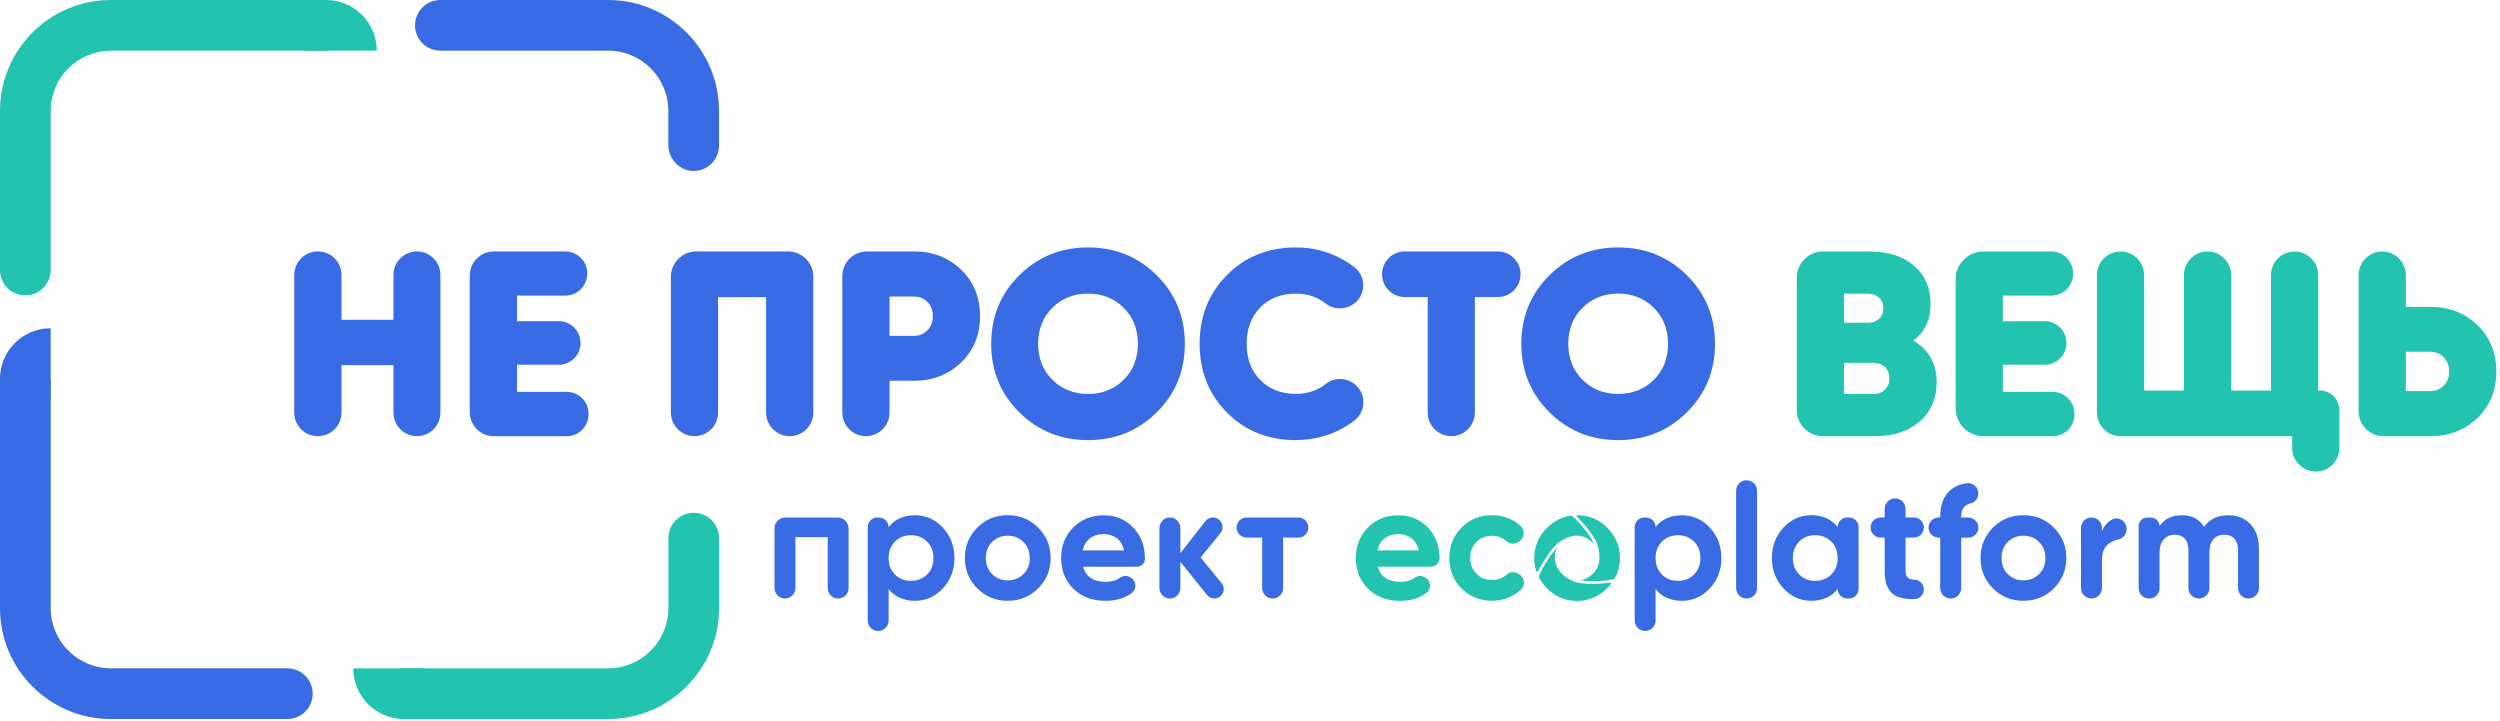 <?xml version="1.0" encoding="UTF-8"?> <svg xmlns="http://www.w3.org/2000/svg" width="607" height="175" viewBox="0 0 607 175" fill="none"> <g clip-path="url(#clip0_932_12)"> <path d="M101.23 61.05C104.38 61.05 106.93 63.6 106.93 66.75V100.2C106.93 103.35 104.38 105.9 101.23 105.9C98.08 105.9 95.53 103.35 95.53 100.2V88.67H82.91V100.2C82.91 103.35 80.36 105.9 77.21 105.9H77.15C74 105.9 71.45 103.35 71.45 100.2V66.75C71.45 63.6 74 61.05 77.15 61.05H77.21C80.36 61.05 82.91 63.6 82.91 66.75V77.64H95.53V66.75C95.53 63.6 98.08 61.05 101.23 61.05Z" fill="#396BE5"></path> <path d="M125.52 95.14H137.6C140.52 95.14 142.89 97.51 142.89 100.43V100.62C142.89 103.54 140.52 105.91 137.6 105.91H119.91C116.67 105.91 114.05 103.29 114.05 100.05V66.92C114.05 63.68 116.67 61.06 119.91 61.06H137.28C140.2 61.06 142.57 63.43 142.57 66.35V66.48C142.57 69.4 140.2 71.77 137.28 71.77H125.52V77.98H135.67C138.59 77.98 140.96 80.35 140.96 83.27C140.96 86.19 138.59 88.56 135.67 88.56H125.52V95.16V95.14Z" fill="#396BE5"></path> <path d="M197.471 67.22V100.17C197.471 103.34 194.901 105.9 191.741 105.9C188.571 105.9 186.011 103.33 186.011 100.17V72.14H174.351V100.17C174.351 103.34 171.781 105.9 168.621 105.9C165.451 105.9 162.891 103.33 162.891 100.17V67.22C162.891 63.81 165.651 61.05 169.061 61.05H191.321C194.731 61.05 197.491 63.81 197.491 67.22H197.471Z" fill="#396BE5"></path> <path d="M221.941 61.05C226.471 61.05 230.27 62.52 233.34 65.47C236.42 68.42 237.951 72.18 237.951 76.75C237.951 81.32 236.41 85.08 233.34 88.03C230.26 90.98 226.461 92.45 221.941 92.45H215.98V100.17C215.98 103.34 213.411 105.9 210.251 105.9C207.081 105.9 204.521 103.33 204.521 100.17V67.04C204.521 63.73 207.2 61.05 210.51 61.05H221.951H221.941ZM221.941 81.55C223.221 81.55 224.3 81.1 225.18 80.2C226.05 79.3 226.491 78.15 226.491 76.74C226.491 75.33 226.05 74.19 225.18 73.31C224.3 72.44 223.231 72 221.941 72H215.98V81.55H221.941Z" fill="#396BE5"></path> <path d="M280.86 100.1C276.31 104.61 270.75 106.86 264.17 106.86C257.59 106.86 252.03 104.61 247.48 100.1C242.93 95.59 240.66 90.05 240.66 83.47C240.66 76.89 242.93 71.35 247.48 66.84C252.03 62.33 257.59 60.08 264.17 60.08C270.75 60.08 276.31 62.33 280.86 66.84C285.41 71.35 287.68 76.89 287.68 83.47C287.68 90.05 285.41 95.59 280.86 100.1ZM255.52 92.22C257.83 94.51 260.71 95.65 264.17 95.65C267.63 95.65 270.51 94.51 272.82 92.22C275.13 89.94 276.28 87.02 276.28 83.47C276.28 79.92 275.13 77.01 272.82 74.72C270.51 72.44 267.63 71.29 264.17 71.29C260.71 71.29 257.83 72.43 255.52 74.72C253.21 77.01 252.06 79.92 252.06 83.47C252.06 87.02 253.21 89.93 255.52 92.22Z" fill="#396BE5"></path> <path d="M314.661 106.86C307.911 106.86 302.331 104.63 297.901 100.16C293.481 95.7 291.271 90.13 291.271 83.47C291.271 76.81 293.481 71.24 297.901 66.78C302.321 62.32 307.911 60.08 314.661 60.08C318.721 60.08 322.481 61.04 325.941 62.96C326.961 63.52 327.911 64.15 328.801 64.83C331.971 67.25 331.651 72.12 328.191 74.1C326.201 75.24 323.671 75.14 321.891 73.7C321.421 73.32 320.901 72.98 320.341 72.67C318.651 71.75 316.761 71.29 314.671 71.29C311.081 71.29 308.191 72.41 305.991 74.65C303.791 76.89 302.691 79.83 302.691 83.46C302.691 87.09 303.791 90.03 305.991 92.27C308.191 94.51 311.081 95.63 314.671 95.63C316.761 95.63 318.651 95.17 320.341 94.25C320.901 93.94 321.421 93.6 321.891 93.21C323.681 91.74 326.241 91.64 328.241 92.81C331.691 94.82 332.001 99.68 328.841 102.12C327.951 102.8 327.001 103.43 325.981 103.99C322.541 105.89 318.771 106.84 314.671 106.84L314.661 106.86Z" fill="#396BE5"></path> <path d="M369.181 66.59C369.181 69.65 366.701 72.13 363.641 72.13H358.101V100.16C358.101 103.33 355.531 105.89 352.371 105.89C349.201 105.89 346.641 103.32 346.641 100.16V72.13H341.101C338.041 72.13 335.561 69.65 335.561 66.59C335.561 63.53 338.041 61.05 341.101 61.05H363.651C366.711 61.05 369.191 63.53 369.191 66.59H369.181Z" fill="#396BE5"></path> <path d="M409.58 100.1C405.03 104.61 399.47 106.86 392.89 106.86C386.31 106.86 380.75 104.61 376.2 100.1C371.65 95.59 369.38 90.05 369.38 83.47C369.38 76.89 371.65 71.35 376.2 66.84C380.75 62.33 386.31 60.08 392.89 60.08C399.47 60.08 405.03 62.33 409.58 66.84C414.13 71.35 416.4 76.89 416.4 83.47C416.4 90.05 414.13 95.59 409.58 100.1ZM384.24 92.22C386.55 94.51 389.43 95.65 392.89 95.65C396.35 95.65 399.23 94.51 401.54 92.22C403.85 89.94 405 87.02 405 83.47C405 79.92 403.85 77.01 401.54 74.72C399.23 72.44 396.35 71.29 392.89 71.29C389.43 71.29 386.55 72.43 384.24 74.72C381.93 77.01 380.78 79.92 380.78 83.47C380.78 87.02 381.93 89.93 384.24 92.22Z" fill="#396BE5"></path> <path d="M464.58 82.71C468.34 84.93 470.22 88.28 470.22 92.77C470.22 96.74 468.85 99.93 466.12 102.32C463.39 104.71 459.73 105.91 455.16 105.91H442.6C439.1 105.91 436.26 103.07 436.26 99.57V67.4C436.26 63.9 439.1 61.06 442.6 61.06H453.94C458.43 61.06 462.01 62.2 464.7 64.49C467.39 66.78 468.74 69.88 468.74 73.81C468.74 77.74 467.35 80.54 464.58 82.72V82.71ZM453.62 71.31H447.73V78.36H453.62C454.65 78.36 455.51 78.05 456.21 77.43C456.91 76.81 457.27 75.95 457.27 74.84C457.27 73.73 456.93 72.92 456.24 72.28C455.56 71.64 454.68 71.32 453.61 71.32L453.62 71.31ZM454.84 95.66C455.99 95.66 456.93 95.31 457.66 94.6C458.39 93.9 458.75 92.99 458.75 91.88C458.75 90.77 458.39 89.81 457.66 89.12C456.93 88.44 455.99 88.09 454.84 88.09H447.73V95.65H454.84V95.66Z" fill="#22C4B0"></path> <path d="M486.3 95.14H498.38C501.3 95.14 503.67 97.51 503.67 100.43V100.62C503.67 103.54 501.3 105.91 498.38 105.91H481.57C477.85 105.91 474.83 102.89 474.83 99.17V67.8C474.83 64.08 477.85 61.06 481.57 61.06H498.06C500.98 61.06 503.35 63.43 503.35 66.35V66.48C503.35 69.4 500.98 71.77 498.06 71.77H486.3V77.98H496.45C499.37 77.98 501.74 80.35 501.74 83.27C501.74 86.19 499.37 88.56 496.45 88.56H486.3V95.16V95.14Z" fill="#22C4B0"></path> <path d="M562.87 94.82H563.22C565.86 94.82 568 96.96 568 99.6V108.76C568 111.93 565.43 114.49 562.27 114.49C559.1 114.49 556.54 111.92 556.54 108.76V105.91H514.92C511.72 105.91 509.13 103.32 509.13 100.12V66.8C509.13 63.63 511.7 61.07 514.86 61.07C518.03 61.07 520.59 63.64 520.59 66.8V94.83H530.26V66.8C530.26 63.63 532.83 61.07 535.99 61.07C539.16 61.07 541.72 63.64 541.72 66.8V94.83H551.4V66.8C551.4 63.63 553.97 61.07 557.13 61.07C560.3 61.07 562.86 63.64 562.86 66.8V94.83L562.87 94.82Z" fill="#22C4B0"></path> <path d="M590.1 74.51C594.63 74.51 598.43 75.98 601.5 78.93C604.58 81.88 606.11 85.64 606.11 90.21C606.11 94.78 604.57 98.54 601.5 101.49C598.42 104.44 594.62 105.91 590.1 105.91H578.69C575.36 105.91 572.67 103.21 572.67 99.89V66.8C572.67 63.63 575.24 61.07 578.4 61.07C581.57 61.07 584.13 63.64 584.13 66.8V74.52H590.09L590.1 74.51ZM590.1 94.95C591.38 94.95 592.46 94.51 593.34 93.64C594.21 92.77 594.65 91.62 594.65 90.21C594.65 88.8 594.21 87.65 593.34 86.75C592.46 85.85 591.39 85.4 590.1 85.4H584.14V94.95H590.1Z" fill="#22C4B0"></path> <path d="M206.04 128.3V142.78C206.04 144.18 204.9 145.32 203.5 145.32C202.1 145.32 200.96 144.18 200.96 142.78V130.41H193.13V142.78C193.13 144.18 191.99 145.32 190.59 145.32C189.19 145.32 188.05 144.18 188.05 142.78V128.3C188.05 126.84 189.24 125.65 190.7 125.65H203.38C204.84 125.65 206.03 126.84 206.03 128.3H206.04Z" fill="#396BE5"></path> <path d="M222.13 125.1C224.78 125.1 227.04 126.1 228.92 128.11C230.79 130.12 231.73 132.57 231.73 135.49C231.73 138.41 230.79 140.86 228.92 142.87C227.04 144.88 224.78 145.88 222.13 145.88C219.48 145.88 217.25 144.92 215.76 143.01V150.66C215.76 152.06 214.62 153.2 213.22 153.2C211.82 153.2 210.68 152.06 210.68 150.66V127.98C210.68 126.7 211.72 125.66 213 125.66H213.43C214.71 125.66 215.75 126.7 215.75 127.98C217.25 126.07 219.37 125.11 222.12 125.11L222.13 125.1ZM217.29 139.48C218.31 140.52 219.61 141.03 221.18 141.03C222.75 141.03 224.06 140.51 225.09 139.48C226.13 138.44 226.64 137.11 226.64 135.49C226.64 133.87 226.12 132.53 225.09 131.5C224.05 130.46 222.75 129.95 221.18 129.95C219.61 129.95 218.31 130.47 217.29 131.5C216.27 132.54 215.76 133.87 215.76 135.49C215.76 137.11 216.27 138.45 217.29 139.48Z" fill="#396BE5"></path> <path d="M252.06 142.86C250.04 144.87 247.58 145.87 244.66 145.87C241.74 145.87 239.29 144.87 237.28 142.86C235.27 140.85 234.27 138.4 234.27 135.48C234.27 132.56 235.27 130.11 237.28 128.1C239.29 126.09 241.74 125.09 244.66 125.09C247.58 125.09 250.04 126.09 252.06 128.1C254.08 130.11 255.09 132.56 255.09 135.48C255.09 138.4 254.08 140.85 252.06 142.86ZM240.87 139.38C241.88 140.4 243.15 140.91 244.67 140.91C246.19 140.91 247.46 140.4 248.49 139.38C249.51 138.36 250.02 137.06 250.02 135.49C250.02 133.92 249.51 132.62 248.49 131.6C247.47 130.58 246.19 130.07 244.67 130.07C243.15 130.07 241.88 130.58 240.87 131.6C239.86 132.62 239.36 133.92 239.36 135.49C239.36 137.06 239.86 138.36 240.87 139.38Z" fill="#396BE5"></path> <path d="M262.959 137.57C263.639 140.04 265.489 141.27 268.509 141.27C269.869 141.27 270.999 140.95 271.889 140.31C272.619 139.79 273.559 139.68 274.329 140.13L274.539 140.25C275.959 141.07 276.049 143.07 274.729 144.03C273.029 145.26 270.929 145.88 268.429 145.88C265.179 145.88 262.569 144.9 260.599 142.93C258.629 140.96 257.649 138.49 257.649 135.5C257.649 132.51 258.619 130.07 260.559 128.09C262.499 126.11 264.989 125.12 268.029 125.12C270.909 125.12 273.289 126.12 275.169 128.11C277.039 130.1 277.979 132.57 277.979 135.51C277.979 135.59 277.979 135.66 277.979 135.74C277.959 136.77 277.109 137.6 276.079 137.6H262.959V137.57ZM262.879 133.64H272.909C272.619 132.3 272.019 131.31 271.119 130.65C270.219 130 269.189 129.67 268.029 129.67C266.669 129.67 265.539 130.02 264.649 130.71C263.759 131.4 263.169 132.38 262.879 133.64Z" fill="#396BE5"></path> <path d="M294.85 145.32C294.16 145.32 293.5 145.01 293.07 144.47L286.59 136.39V142.78C286.59 144.18 285.45 145.32 284.05 145.32C282.65 145.32 281.51 144.18 281.51 142.78V128.19C281.51 126.79 282.65 125.65 284.05 125.65C285.45 125.65 286.59 126.79 286.59 128.19V134.31L292.65 126.55C293.09 125.98 293.77 125.65 294.49 125.65C296.46 125.65 297.55 127.94 296.3 129.46L291.5 135.36L296.6 141.59C297.82 143.08 296.76 145.31 294.84 145.31L294.85 145.32Z" fill="#396BE5"></path> <path d="M317.68 128.09C317.68 129.44 316.59 130.53 315.24 130.53H311.54V142.78C311.54 144.18 310.4 145.32 309 145.32C307.6 145.32 306.46 144.18 306.46 142.78V130.53H302.68C301.33 130.53 300.24 129.44 300.24 128.09C300.24 126.74 301.33 125.65 302.68 125.65H315.23C316.58 125.65 317.67 126.74 317.67 128.09H317.68Z" fill="#396BE5"></path> <path d="M334.51 137.57C335.19 140.04 337.04 141.27 340.06 141.27C341.42 141.27 342.55 140.95 343.44 140.31C344.17 139.79 345.11 139.68 345.88 140.13L346.09 140.25C347.51 141.07 347.6 143.07 346.28 144.03C344.58 145.26 342.48 145.88 339.98 145.88C336.73 145.88 334.12 144.9 332.15 142.93C330.18 140.96 329.2 138.49 329.2 135.5C329.2 132.51 330.17 130.07 332.11 128.09C334.05 126.11 336.54 125.12 339.58 125.12C342.46 125.12 344.84 126.12 346.72 128.11C348.59 130.1 349.53 132.57 349.53 135.51C349.53 135.51 349.53 135.52 349.53 135.53C349.53 136.68 348.56 137.6 347.41 137.6H334.5L334.51 137.57ZM334.43 133.64H344.46C344.17 132.3 343.57 131.31 342.67 130.65C341.77 130 340.74 129.67 339.58 129.67C338.22 129.67 337.09 130.02 336.2 130.71C335.31 131.4 334.72 132.38 334.43 133.64Z" fill="#22C4B0"></path> <path d="M362.289 145.87C359.329 145.87 356.849 144.87 354.869 142.88C352.889 140.89 351.899 138.42 351.899 135.48C351.899 132.54 352.889 130.08 354.869 128.08C356.849 126.09 359.319 125.09 362.289 125.09C364.199 125.09 365.949 125.55 367.519 126.47C368.139 126.83 368.699 127.24 369.199 127.7C370.389 128.79 370.129 130.73 368.739 131.55L368.519 131.68C367.599 132.22 366.469 132.04 365.669 131.33C365.449 131.13 365.199 130.96 364.939 130.8C364.139 130.33 363.239 130.09 362.249 130.09C360.729 130.09 359.469 130.6 358.469 131.6C357.469 132.61 356.969 133.9 356.969 135.47C356.969 137.04 357.469 138.3 358.469 139.31C359.469 140.32 360.729 140.82 362.249 140.82C363.269 140.82 364.179 140.59 364.979 140.13C365.259 139.97 365.509 139.79 365.739 139.59C366.529 138.89 367.639 138.72 368.559 139.24L368.809 139.39C370.189 140.18 370.439 142.09 369.269 143.17C368.749 143.65 368.159 144.08 367.519 144.46C365.949 145.39 364.199 145.86 362.289 145.86V145.87Z" fill="#22C4B0"></path> <path d="M408.349 125.1C410.999 125.1 413.259 126.1 415.139 128.11C417.009 130.12 417.949 132.57 417.949 135.49C417.949 138.41 417.009 140.86 415.139 142.87C413.259 144.88 410.999 145.88 408.349 145.88C405.699 145.88 403.469 144.92 401.979 143.01V150.66C401.979 152.06 400.839 153.2 399.439 153.2C398.039 153.2 396.899 152.06 396.899 150.66V127.98C396.899 126.7 397.939 125.66 399.219 125.66H399.649C400.929 125.66 401.969 126.7 401.969 127.98C403.469 126.07 405.589 125.11 408.339 125.11L408.349 125.1ZM403.509 139.48C404.529 140.52 405.829 141.03 407.399 141.03C408.969 141.03 410.279 140.51 411.309 139.48C412.349 138.44 412.859 137.11 412.859 135.49C412.859 133.87 412.339 132.53 411.309 131.5C410.269 130.46 408.969 129.95 407.399 129.95C405.829 129.95 404.529 130.47 403.509 131.5C402.489 132.54 401.979 133.87 401.979 135.49C401.979 137.11 402.489 138.45 403.509 139.48Z" fill="#396BE5"></path> <path d="M421.53 142.79V119.15C421.53 117.75 422.67 116.61 424.07 116.61C425.47 116.61 426.61 117.75 426.61 119.15V142.79C426.61 144.19 425.47 145.33 424.07 145.33C422.67 145.33 421.53 144.19 421.53 142.79Z" fill="#396BE5"></path> <path d="M448.51 125.65H448.94C450.22 125.65 451.26 126.69 451.26 127.97V143C451.26 144.28 450.22 145.32 448.94 145.32H448.51C447.23 145.32 446.19 144.28 446.19 143C444.67 144.91 442.53 145.87 439.78 145.87C437.03 145.87 434.91 144.87 433.03 142.86C431.15 140.85 430.22 138.4 430.22 135.48C430.22 132.56 431.16 130.11 433.03 128.1C434.9 126.09 437.15 125.09 439.78 125.09C442.53 125.09 444.67 126.05 446.19 127.96C446.19 126.68 447.23 125.64 448.51 125.64V125.65ZM436.83 139.48C437.85 140.52 439.15 141.03 440.72 141.03C442.29 141.03 443.6 140.51 444.63 139.48C445.67 138.44 446.18 137.11 446.18 135.49C446.18 133.87 445.66 132.53 444.63 131.5C443.59 130.46 442.29 129.95 440.72 129.95C439.15 129.95 437.85 130.47 436.83 131.5C435.81 132.54 435.3 133.87 435.3 135.49C435.3 137.11 435.81 138.45 436.83 139.48Z" fill="#396BE5"></path> <path d="M464.68 130.53H462.67V138.71C462.67 139.39 462.84 139.89 463.18 140.21C463.52 140.52 464.02 140.7 464.67 140.74C464.73 140.74 464.78 140.74 464.84 140.74C466.11 140.8 467.11 141.84 467.11 143.1C467.11 144.4 466.06 145.45 464.77 145.47C462.5 145.5 460.82 145.12 459.74 144.33C458.31 143.28 457.6 141.41 457.6 138.7V130.52H456.62C455.27 130.52 454.18 129.43 454.18 128.08C454.18 126.73 455.27 125.64 456.62 125.64H457.6V123.55C457.6 122.43 458.33 121.45 459.4 121.12C461.03 120.63 462.67 121.85 462.67 123.55V125.64H464.68C466.03 125.64 467.12 126.73 467.12 128.08C467.12 129.43 466.03 130.52 464.68 130.52V130.53Z" fill="#396BE5"></path> <path d="M480.34 119.8C480.34 120.93 479.59 121.96 478.49 122.21C476.94 122.56 476.17 123.64 476.17 125.46V125.66H477.9C479.25 125.66 480.34 126.75 480.34 128.1C480.34 129.45 479.25 130.54 477.9 130.54H476.17V142.79C476.17 144.19 475.03 145.33 473.63 145.33C472.23 145.33 471.09 144.19 471.09 142.79V130.54H470.7C469.35 130.54 468.26 129.45 468.26 128.1C468.26 126.75 469.35 125.66 470.7 125.66H471.09V125.46C471.09 122.68 471.86 120.57 473.41 119.13C474.45 118.16 475.83 117.56 477.56 117.32C479.03 117.12 480.33 118.31 480.33 119.8H480.34Z" fill="#396BE5"></path> <path d="M498.67 142.86C496.65 144.87 494.19 145.87 491.27 145.87C488.35 145.87 485.9 144.87 483.89 142.86C481.88 140.85 480.88 138.4 480.88 135.48C480.88 132.56 481.88 130.11 483.89 128.1C485.9 126.09 488.35 125.09 491.27 125.09C494.19 125.09 496.65 126.09 498.67 128.1C500.69 130.11 501.7 132.56 501.7 135.48C501.7 138.4 500.69 140.85 498.67 142.86ZM487.48 139.38C488.49 140.4 489.76 140.91 491.28 140.91C492.8 140.91 494.07 140.4 495.1 139.38C496.12 138.36 496.63 137.06 496.63 135.49C496.63 133.92 496.12 132.62 495.1 131.6C494.08 130.58 492.8 130.07 491.28 130.07C489.76 130.07 488.49 130.58 487.48 131.6C486.47 132.62 485.97 133.92 485.97 135.49C485.97 137.06 486.47 138.36 487.48 139.38Z" fill="#396BE5"></path> <path d="M510.35 129.04C510.82 127.78 511.6 126.84 512.69 126.21C512.7 126.21 512.71 126.2 512.72 126.19C514.33 125.27 516.33 126.51 516.33 128.36V128.55C516.33 129.75 515.46 130.75 514.29 130.99C513.54 131.14 512.84 131.43 512.18 131.87C510.96 132.68 510.35 134.03 510.35 135.92V142.78C510.35 144.18 509.21 145.32 507.81 145.32C506.41 145.32 505.27 144.18 505.27 142.78V128.19C505.27 126.79 506.41 125.65 507.81 125.65C509.21 125.65 510.35 126.79 510.35 128.19V129.04V129.04Z" fill="#396BE5"></path> <path d="M541.03 125.1C543.28 125.1 545.09 125.83 546.44 127.3C547.79 128.77 548.47 130.74 548.47 133.2V142.78C548.47 144.18 547.33 145.32 545.93 145.32C544.53 145.32 543.39 144.18 543.39 142.78V133.56C543.39 132.38 543.1 131.46 542.52 130.81C541.94 130.15 541.13 129.83 540.08 129.83C538.93 129.83 538.03 130.21 537.39 130.97C536.75 131.73 536.43 132.83 536.43 134.27V142.79C536.43 144.19 535.29 145.33 533.89 145.33C532.49 145.33 531.35 144.19 531.35 142.79V133.57C531.35 132.39 531.06 131.47 530.48 130.82C529.9 130.16 529.09 129.84 528.04 129.84C526.91 129.84 526.01 130.22 525.34 130.98C524.67 131.74 524.34 132.84 524.34 134.28V142.8C524.34 144.2 523.2 145.34 521.8 145.34C520.4 145.34 519.26 144.2 519.26 142.8V127.75C519.26 126.6 520.19 125.67 521.34 125.67H522.24C523.39 125.67 524.32 126.6 524.32 127.75C525.5 125.99 527.32 125.11 529.79 125.11C532.26 125.11 533.99 126.05 535.14 127.94C536.45 126.05 538.4 125.11 541 125.11L541.03 125.1Z" fill="#396BE5"></path> <path d="M85.77 162.27H103.171V174.58H98.081C91.29 174.58 85.77 169.07 85.77 162.27V162.27Z" fill="#22C4B0"></path> <path d="M12.3 79.7L12.3 97.1H-0.01L-0.01 92.01C-0.01 85.22 5.5 79.7 12.3 79.7V79.7Z" fill="#396BE5"></path> <path d="M91.481 12.31L74.081 12.31V5.81741e-05H79.171C85.971 5.81741e-05 91.481 5.52 91.481 12.31Z" fill="#22C4B0"></path> <path d="M12.31 65.56V26.93C12.31 18.86 18.86 12.31 26.93 12.31H79.36V0H26.93C12.06 0 0 12.06 0 26.93V65.56C0 68.96 2.75 71.71 6.15 71.71C9.55 71.71 12.3 68.96 12.3 65.56H12.31Z" fill="#22C4B0"></path> <path d="M69.77 162.27H26.93C18.86 162.27 12.31 155.72 12.31 147.65V92.17H0V147.65C0 162.52 12.06 174.58 26.93 174.58H69.77C73.17 174.58 75.92 171.83 75.92 168.43C75.92 165.03 73.17 162.28 69.77 162.28V162.27Z" fill="#396BE5"></path> <path d="M147.65 0H106.92C103.52 0 100.77 2.75 100.77 6.15C100.77 9.55 103.52 12.3 106.92 12.3H147.65C155.72 12.3 162.27 18.85 162.27 26.92V35.14C162.27 38.42 164.74 41.28 168.01 41.49C171.59 41.72 174.57 38.88 174.57 35.35V26.92C174.58 12.06 162.52 0 147.65 0Z" fill="#396BE5"></path> <path d="M168.43 124.51C165.03 124.51 162.28 127.26 162.28 130.66V147.65C162.28 155.72 155.73 162.27 147.66 162.27H97.019V174.58H147.66C162.53 174.58 174.59 162.52 174.59 147.65V130.66C174.59 127.26 171.84 124.51 168.44 124.51H168.43Z" fill="#22C4B0"></path> <path d="M388.01 132.73C388.28 133.8 388.35 134.66 388.33 135.33C388.33 135.52 388.33 135.7 388.33 135.9C388.24 137.34 387.62 138.56 386.48 139.56C385.65 140.29 384.74 140.72 383.76 140.87C385.65 141.22 388.97 141.21 391.62 140.67C391.84 140.62 392.04 140.48 392.15 140.28C392.82 139.03 393.2 137.66 393.3 136.15C393.49 133.32 392.63 130.82 390.72 128.64C388.81 126.46 386.43 125.28 383.6 125.11C383.37 125.1 383.15 125.09 382.93 125.09C382.79 125.09 382.72 125.25 382.82 125.35C384.18 126.75 387.4 130.27 388.02 132.73H388.01Z" fill="#22C4B0"></path> <path d="M378.92 131.37C380.87 130.15 382.21 130.02 382.89 130.06C382.99 130.06 383.1 130.06 383.2 130.07C384.64 130.16 385.87 130.8 386.91 131.98C386.96 132.03 387 132.09 387.05 132.15C386.96 131.93 386.84 131.69 386.72 131.44C385.82 129.71 383.83 127.14 381.83 125.39C381.67 125.25 381.46 125.19 381.25 125.22C379.36 125.52 377.64 126.36 376.08 127.72C373.9 129.63 372.72 132 372.54 134.82C372.45 136.16 372.6 137.43 372.99 138.63C373.06 138.84 373.34 138.86 373.44 138.67C374.32 137 376.73 132.74 378.92 131.37V131.37Z" fill="#22C4B0"></path> <path d="M382.05 141.13C380.93 140.65 380.16 140.14 379.63 139.67C379.39 139.47 379.16 139.24 378.94 138.99C377.91 137.81 377.43 136.51 377.51 135.08C377.55 134.32 377.75 133.63 378.09 132.99C376.66 134.43 374.7 137.3 373.68 139.84C373.62 139.99 373.63 140.16 373.71 140.3C374.09 141.01 374.57 141.69 375.14 142.34C377.05 144.52 379.42 145.7 382.24 145.88C385.06 146.06 387.56 145.2 389.74 143.28C390.28 142.81 390.75 142.31 391.17 141.78C391.27 141.65 391.17 141.46 391.01 141.48C389.02 141.71 384.36 142.12 382.06 141.13H382.05Z" fill="#22C4B0"></path> </g> <defs> <clipPath id="clip0_932_12"> <rect width="606.12" height="174.58" fill="white"></rect> </clipPath> </defs> </svg> 